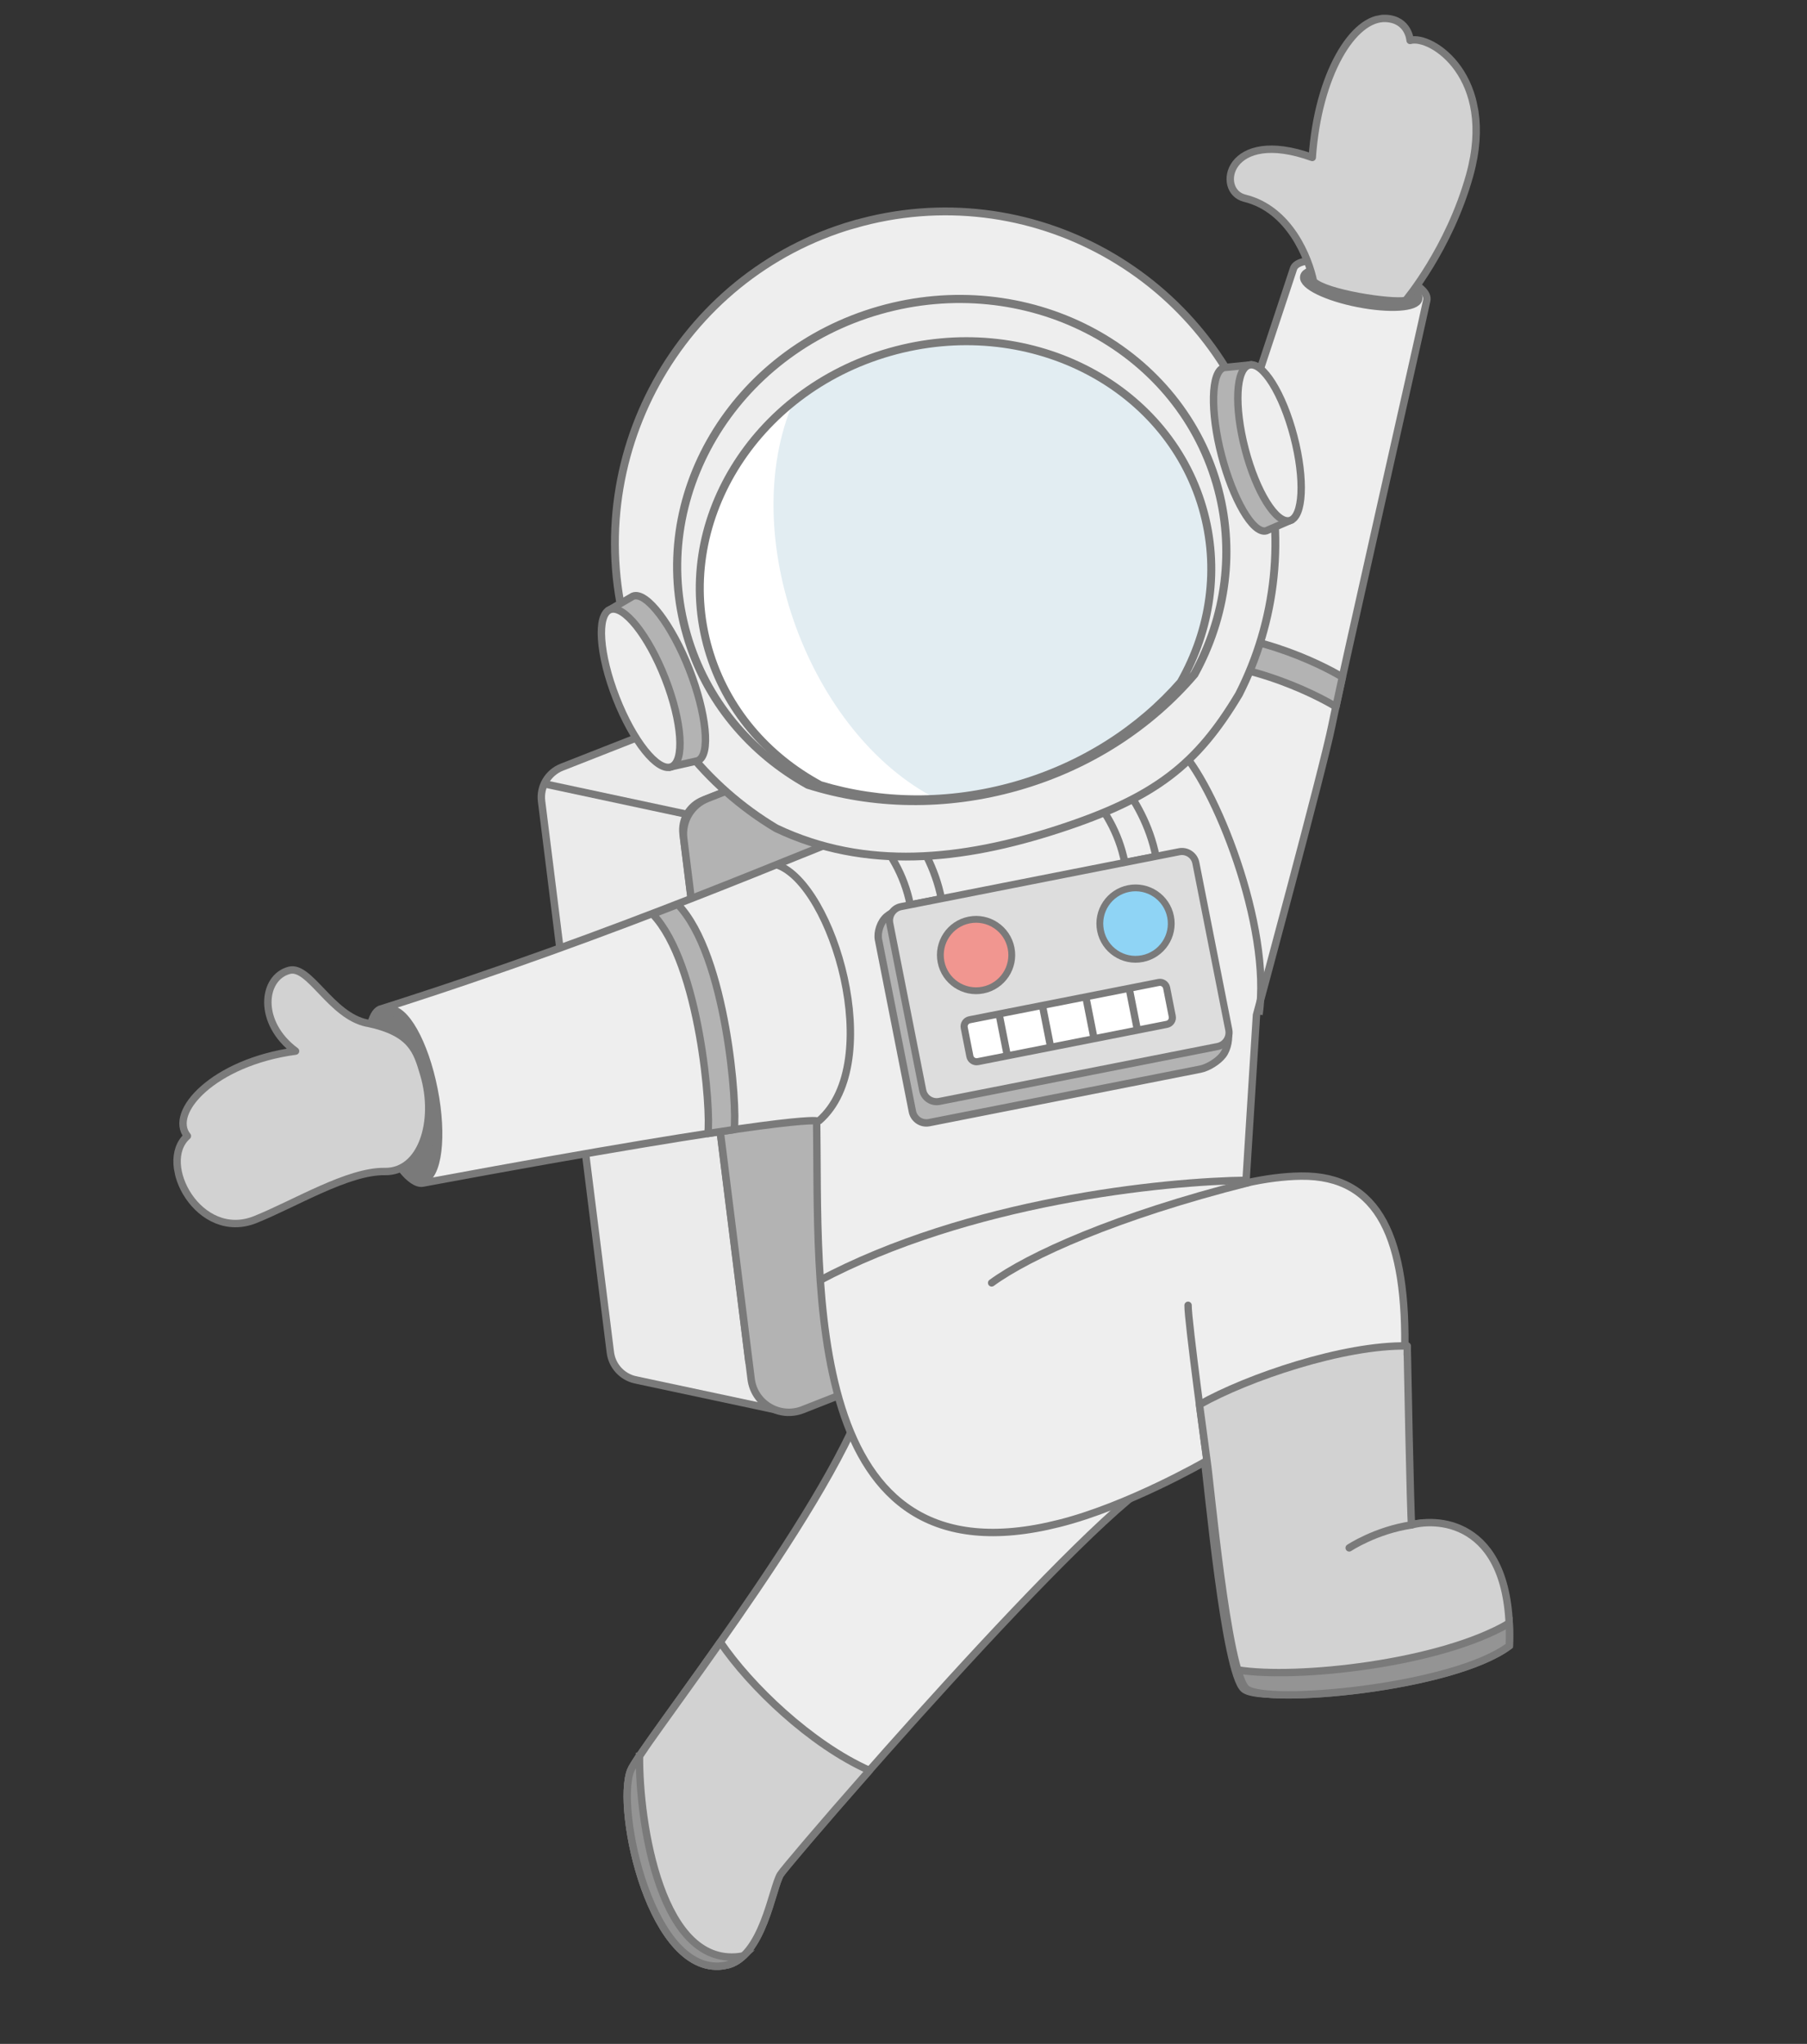 <svg width="244" height="276" viewBox="0 0 244 276" fill="none" xmlns="http://www.w3.org/2000/svg">
<rect x="0" y="0" width="244" height="276" fill="#333333" stroke="none"/>
<g clip-path="url(#clip0_4566_239)">
<path d="M106.284 190.696L85.751 186.317C83.975 185.904 82.636 184.425 82.415 182.609L73.128 108.192C72.884 106.214 74.01 104.327 75.854 103.601L131.768 81.615C132.586 81.297 133.492 81.225 134.345 81.429L138.481 82.395C142.647 83.365 143.069 89.127 139.091 90.695L94.961 108.046C93.108 108.774 91.984 110.67 92.235 112.637L101.121 183.882L106.267 190.709L106.284 190.696Z" fill="#EBEBEB" stroke="#7A7A7A" stroke-linejoin="round"/>
<path d="M158.871 170.511L108.391 190.359C105.274 191.58 101.847 189.545 101.426 186.221L92.322 113.227C92.031 110.905 93.353 108.677 95.535 107.825L146.015 87.978C149.132 86.756 152.559 88.791 152.98 92.115L162.084 165.109C162.376 167.431 161.053 169.66 158.871 170.511Z" fill="#B3B3B3" stroke="#7A7A7A" stroke-miterlimit="10"/>
<path d="M92.774 109.965L73.363 105.816" stroke="#7A7A7A" stroke-linejoin="round"/>
<path d="M116.926 188.557C111.336 204.639 86.504 235.787 85.178 239.044C83.076 244.217 87.994 267.361 98.002 265.387C103.025 264.396 104.248 254.912 105.389 253.101C106.529 251.29 147.994 203.115 157.029 199.286C144.625 195.017 116.933 188.546 116.933 188.546L116.926 188.557Z" fill="#EEEEEE" stroke="#7A7A7A" stroke-linejoin="round"/>
<path d="M115.398 112.336L154.627 96.793L174.657 36.292C175.633 33.103 193.412 36.968 192.655 40.574C191.985 43.78 180.945 92.433 179.834 98.018C178.723 103.602 169.662 137.072 169.662 137.072L168.233 159.755C170.861 159.177 173.34 158.845 175.675 158.815C186.281 158.681 190.039 167.358 189.678 182.996L189.686 182.593C189.686 182.593 190.111 204.694 190.264 205.966C193.979 204.949 204.062 205.486 203.46 222.288C193.315 227.09 170.534 230.272 167.957 228.078C165.38 225.885 163.065 199.956 162.653 197.423C162.653 197.423 152.267 203.388 143.051 205.706C108.033 214.602 110.611 173.375 110.272 151.364C110.272 151.364 107.647 150.364 57.083 159.762C55.524 160.05 52.918 156.912 50.946 151.486C49.426 147.106 48.904 137.409 51.288 136.292C83.881 125.975 109.805 114.506 116.714 112.057" fill="#EEEEEE"/>
<path d="M115.398 112.336L154.627 96.793L174.657 36.292C175.633 33.103 193.412 36.968 192.655 40.574C191.985 43.78 180.945 92.433 179.834 98.018C178.723 103.602 169.662 137.072 169.662 137.072L168.233 159.755C170.861 159.177 173.34 158.845 175.675 158.815C186.281 158.681 190.039 167.358 189.678 182.996L189.686 182.593C189.686 182.593 190.111 204.694 190.264 205.966C193.979 204.949 204.062 205.486 203.46 222.288C193.315 227.09 170.534 230.272 167.957 228.078C165.38 225.885 163.065 199.956 162.653 197.423C162.653 197.423 152.267 203.388 143.051 205.706C108.033 214.602 110.611 173.375 110.272 151.364C110.272 151.364 107.647 150.364 57.083 159.762C55.524 160.05 52.918 156.912 50.946 151.486C49.426 147.106 48.904 137.409 51.288 136.292C83.881 125.975 109.805 114.506 116.714 112.057" stroke="#7A7A7A" stroke-linejoin="round"/>
<path d="M161.074 85.349C172.407 85.874 181.258 91.432 181.258 91.432L180.394 95.44C180.394 95.44 171.374 89.769 160.041 89.244L161.074 85.349Z" fill="#B3B3B3" stroke="#7A7A7A" stroke-linejoin="round"/>
<path d="M170.001 137.005C171.784 125.15 163.927 105.621 159.096 100.983" stroke="#7A7A7A" stroke-linejoin="round"/>
<path d="M168.575 159.697C150.714 164.2 138.9 169.575 133.904 173.234" stroke="#7A7A7A" stroke-linecap="round" stroke-linejoin="round"/>
<path d="M56.917 159.315C58.999 158.904 59.678 153.462 58.435 147.159C57.191 140.857 54.496 136.08 52.414 136.491C50.332 136.902 49.653 142.344 50.896 148.647C52.139 154.949 54.835 159.726 56.917 159.315Z" fill="#7A7A7A" stroke="#7A7A7A" stroke-width="1.35" stroke-miterlimit="10"/>
<path d="M191.474 40.357C191.694 39.233 188.442 37.648 184.21 36.819C179.977 35.989 176.368 36.228 176.147 37.353C175.927 38.477 179.179 40.061 183.411 40.891C187.644 41.721 191.253 41.481 191.474 40.357Z" fill="#7A7A7A" stroke="#7A7A7A" stroke-width="1.2" stroke-miterlimit="10"/>
<path d="M189.798 40.579C189.798 40.579 195.673 33.634 198.447 23.678C202.147 10.377 193.243 4.644 190.407 5.458C190.407 5.458 190.236 2.653 187.149 2.488C182.715 2.247 177.962 10.116 177.195 21.262C165.717 17.124 164.108 25.793 168.069 26.764C174.18 28.26 176.726 34.915 177.36 37.981C178.912 39.594 187.787 40.956 189.798 40.579Z" fill="#D2D2D2" stroke="#7A7A7A" stroke-linejoin="round"/>
<path d="M49.561 138.16C44.662 137.149 41.817 130.319 39.068 131.027C35.391 131.988 34.738 138.108 39.908 141.935C28.828 143.435 22.709 150.233 25.302 153.403C21.15 157.071 26.896 167.735 34.478 164.682C39.813 162.543 47.025 158.105 51.967 158.197C56.91 158.289 59.119 151.421 57.214 145.041C56.29 141.943 55.633 139.41 49.569 138.149L49.561 138.16Z" fill="#D2D2D2" stroke="#7A7A7A" stroke-linejoin="round"/>
<path d="M104.971 116.801C112.45 119.428 119.646 143.444 110.617 151.325" stroke="#7A7A7A" stroke-linecap="round" stroke-linejoin="round"/>
<path d="M91.523 122.128C98.138 129.007 99.61 149.62 99.127 152.535L95.581 153.068C96.044 150.206 94.563 130.192 88.129 123.434L91.513 122.129L91.523 122.128Z" fill="#B3B3B3" stroke="#7A7A7A" stroke-linejoin="round"/>
<path d="M162.996 197.375C162.996 197.375 160.365 178.137 160.427 176.264Z" fill="#B3B3B3"/>
<path d="M162.996 197.375C162.996 197.375 160.365 178.137 160.427 176.264" stroke="#7A7A7A" stroke-linecap="round" stroke-linejoin="round"/>
<path d="M161.964 189.668C162.515 193.847 162.995 197.375 162.995 197.375C163.398 199.91 165.722 225.836 168.299 228.03C170.876 230.224 196.115 227.986 203.803 222.24C204.402 205.429 194.322 204.901 190.606 205.918C190.453 204.646 190.029 182.545 190.029 182.545L190.02 182.948C190.027 182.535 190.02 182.155 190.029 181.752C181.45 181.594 168.448 186.009 161.966 189.677L161.964 189.668Z" fill="#D2D2D2" stroke="#7A7A7A" stroke-linejoin="round"/>
<path d="M190.607 205.918C185.756 206.64 182.182 209.02 182.182 209.02Z" fill="#B3B3B3"/>
<path d="M190.607 205.918C185.756 206.64 182.182 209.02 182.182 209.02" stroke="#7A7A7A" stroke-linecap="round" stroke-linejoin="round"/>
<path d="M110.516 172.992C130.794 162.187 157.121 159.509 168.511 159.377" stroke="#7A7A7A" stroke-linejoin="round"/>
<path d="M167.133 225.49C167.516 226.785 167.901 227.698 168.302 228.04C170.879 230.233 196.118 227.995 203.805 222.249C203.846 221.164 203.841 220.147 203.789 219.188C194.485 224.685 175.024 226.782 167.135 225.499L167.133 225.49Z" fill="#949494" stroke="#7A7A7A" stroke-miterlimit="10"/>
<path d="M97.265 221.749C91.088 230.536 85.774 237.595 85.18 239.054C83.078 244.227 87.996 267.37 98.004 265.396C103.027 264.405 104.25 254.922 105.391 253.11C105.771 252.507 110.691 246.68 117.395 239.072C109.498 235.568 101.262 227.667 97.265 221.749Z" fill="#D2D2D2" stroke="#7A7A7A" stroke-linejoin="round"/>
<path d="M86.358 237.088C85.731 238.025 85.314 238.694 85.168 239.046C83.066 244.219 87.984 267.363 97.992 265.388C98.887 265.212 99.659 264.756 100.329 264.134C89.202 266.143 86.277 246.053 86.349 237.09L86.358 237.088Z" fill="#949494" stroke="#7A7A7A" stroke-miterlimit="10"/>
<path d="M142.153 103.141C143.608 103.618 150.242 108.164 151.882 116.476L156.085 115.646C154.445 107.335 148.021 101.621 146.567 101.145L142.153 103.141Z" fill="#EEEEEE" stroke="#7A7A7A" stroke-linejoin="round"/>
<path d="M113.185 108.856C114.639 109.333 121.274 113.879 122.913 122.191L127.116 121.361C125.476 113.05 119.053 107.336 117.598 106.86L113.185 108.856Z" fill="#EEEEEE" stroke="#7A7A7A" stroke-linejoin="round"/>
<path d="M115.3 30.301C91.637 37.153 77.973 61.985 84.779 85.764C88.035 97.155 95.405 106.225 104.796 111.843C116.907 117.599 129.88 116.215 142.935 111.965C155.989 107.715 161.637 103.243 167.302 93.745C172.283 83.96 173.73 72.337 170.467 60.958C163.661 37.179 138.965 23.459 115.302 30.311L115.3 30.301Z" fill="#EEEEEE" stroke="#7A7A7A" stroke-width="1.06" stroke-miterlimit="10"/>
<path d="M120.252 47.515C101.828 52.785 90.864 70.759 95.775 87.658C98.125 95.751 103.692 102.133 110.878 106.002C118.968 108.45 128.141 108.647 137.243 106.048C146.354 103.448 154.01 98.433 159.553 92.091C163.562 85.015 164.855 76.683 162.502 68.58C157.6 51.67 138.685 42.243 120.252 47.515Z" fill="#E2EDF2"/>
<path d="M118.753 41.897C99.004 47.546 87.358 67.173 92.755 85.748C95.332 94.638 101.36 101.673 109.101 105.971C117.808 108.718 127.654 108.998 137.421 106.2C147.18 103.413 155.368 97.969 161.279 91.056C165.53 83.325 166.861 74.192 164.285 65.301C158.898 46.734 138.513 36.256 118.762 41.895L118.753 41.897Z" stroke="#7A7A7A" stroke-width="1.1" stroke-miterlimit="10"/>
<path d="M165.295 49.633C163.48 50.108 163.426 55.69 164.942 61.49C166.458 67.29 169.16 72.152 170.976 71.676L174.17 70.302L168.694 49.295L165.295 49.633Z" fill="#B3B3B3" stroke="#7A7A7A" stroke-miterlimit="10"/>
<path d="M174.161 70.3C175.978 69.827 176.225 64.74 174.713 58.94C173.201 53.139 170.502 48.82 168.685 49.294C166.868 49.768 166.62 54.854 168.132 60.655C169.645 66.456 172.343 70.774 174.161 70.3Z" fill="#EEEEEE" stroke="#7A7A7A" stroke-miterlimit="10"/>
<path d="M85.465 80.509C87.301 79.794 90.778 84.512 93.068 90.366C95.359 96.219 96.043 102.017 94.206 102.732L90.653 103.531L82.374 82.313L85.465 80.509Z" fill="#B3B3B3" stroke="#7A7A7A" stroke-miterlimit="10"/>
<path d="M90.651 103.547C92.484 102.831 92.117 97.5 89.831 91.639C87.544 85.777 84.204 81.605 82.371 82.321C80.537 83.036 80.904 88.367 83.191 94.229C85.477 100.09 88.817 104.262 90.651 103.547Z" fill="#EEEEEE" stroke="#7A7A7A" stroke-miterlimit="10"/>
<path d="M107.127 54.236C96.99 62.355 92.064 75.3 95.663 87.69C98.014 95.783 103.581 102.165 110.766 106.034C115.691 107.52 121.009 108.174 126.461 107.872C109.388 99.198 99.327 72.467 107.127 54.236Z" fill="white"/>
<path d="M120.138 47.537C101.714 52.807 90.751 70.781 95.661 87.68C98.012 95.773 103.579 102.155 110.765 106.024C118.855 108.472 128.028 108.669 137.13 106.071C146.241 103.47 153.896 98.455 159.44 92.114C163.448 85.037 164.742 76.705 162.389 68.602C157.487 51.692 138.572 42.265 120.138 47.537Z" stroke="#7A7A7A" stroke-width="1.08" stroke-miterlimit="10"/>
<path d="M165.119 142.482C164.473 143.324 163.103 144.172 162.066 144.376L125.455 151.599C124.419 151.804 123.403 151.123 123.199 150.086L118.625 126.904C118.421 125.867 118.907 124.459 119.711 123.772C120.515 123.085 122.026 122.405 123.074 122.257L157.716 117.312C158.764 117.164 159.852 117.87 160.132 118.891L165.776 139.111C166.065 140.131 165.768 141.649 165.119 142.482Z" fill="#B3B3B3"/>
<path d="M165.119 142.482C164.473 143.324 163.103 144.172 162.066 144.376L125.455 151.599C124.419 151.804 123.403 151.123 123.199 150.086L118.625 126.904C118.421 125.867 118.907 124.459 119.711 123.772C120.515 123.085 122.026 122.405 123.074 122.257L157.716 117.312C158.764 117.164 159.852 117.87 160.132 118.891L165.776 139.111C166.065 140.131 165.768 141.649 165.119 142.482Z" stroke="#7A7A7A" stroke-miterlimit="10"/>
<path d="M159.221 115.018L121.658 122.428C120.617 122.634 119.94 123.644 120.145 124.685L124.591 147.217C124.796 148.258 125.806 148.935 126.847 148.73L164.41 141.319C165.451 141.114 166.128 140.104 165.923 139.063L161.478 116.531C161.272 115.49 160.262 114.812 159.221 115.018Z" fill="#DDDDDD"/>
<path d="M159.221 115.018L121.658 122.428C120.617 122.634 119.94 123.644 120.145 124.685L124.591 147.217C124.796 148.258 125.806 148.935 126.847 148.73L164.41 141.319C165.451 141.114 166.128 140.104 165.923 139.063L161.478 116.531C161.272 115.49 160.262 114.812 159.221 115.018Z" stroke="#7A7A7A" stroke-width="0.96" stroke-miterlimit="10"/>
<path d="M156.448 132.669L130.928 137.704C130.428 137.802 130.103 138.287 130.202 138.787L130.96 142.632C131.059 143.131 131.544 143.456 132.044 143.358L157.563 138.323C158.063 138.225 158.388 137.74 158.289 137.24L157.531 133.395C157.432 132.895 156.947 132.57 156.448 132.669Z" fill="white"/>
<path d="M156.448 132.669L130.928 137.704C130.428 137.802 130.103 138.287 130.202 138.787L130.96 142.632C131.059 143.131 131.544 143.456 132.044 143.358L157.563 138.323C158.063 138.225 158.388 137.74 158.289 137.24L157.531 133.395C157.432 132.895 156.947 132.57 156.448 132.669Z" stroke="#7A7A7A" stroke-width="0.96" stroke-miterlimit="10"/>
<path d="M132.732 133.696C135.345 133.18 137.045 130.645 136.529 128.032C136.014 125.419 133.478 123.719 130.865 124.234C128.253 124.75 126.553 127.286 127.068 129.898C127.584 132.511 130.119 134.211 132.732 133.696Z" fill="#F19690" stroke="#7A7A7A" stroke-width="0.92" stroke-miterlimit="10"/>
<path d="M154.265 129.448C156.878 128.932 158.578 126.396 158.063 123.784C157.547 121.171 155.011 119.471 152.399 119.986C149.786 120.502 148.086 123.038 148.601 125.65C149.117 128.263 151.653 129.963 154.265 129.448Z" fill="#8FD4F5" stroke="#7A7A7A" stroke-width="0.92" stroke-miterlimit="10"/>
<path d="M134.904 136.919L136.02 142.573" stroke="#7A7A7A" stroke-width="0.98" stroke-miterlimit="10"/>
<path d="M140.756 135.765L141.871 141.419" stroke="#7A7A7A" stroke-width="0.98" stroke-miterlimit="10"/>
<path d="M146.617 134.608L147.733 140.262" stroke="#7A7A7A" stroke-width="0.98" stroke-miterlimit="10"/>
<path d="M152.471 133.454L153.586 139.108" stroke="#7A7A7A" stroke-width="0.98" stroke-miterlimit="10"/>
</g>
<defs>
<clipPath id="clip0_4566_239">
<rect width="200.474" height="241.757" fill="white" transform="translate(0 38.803) rotate(-11.16)"/>
</clipPath>
</defs>
</svg>
